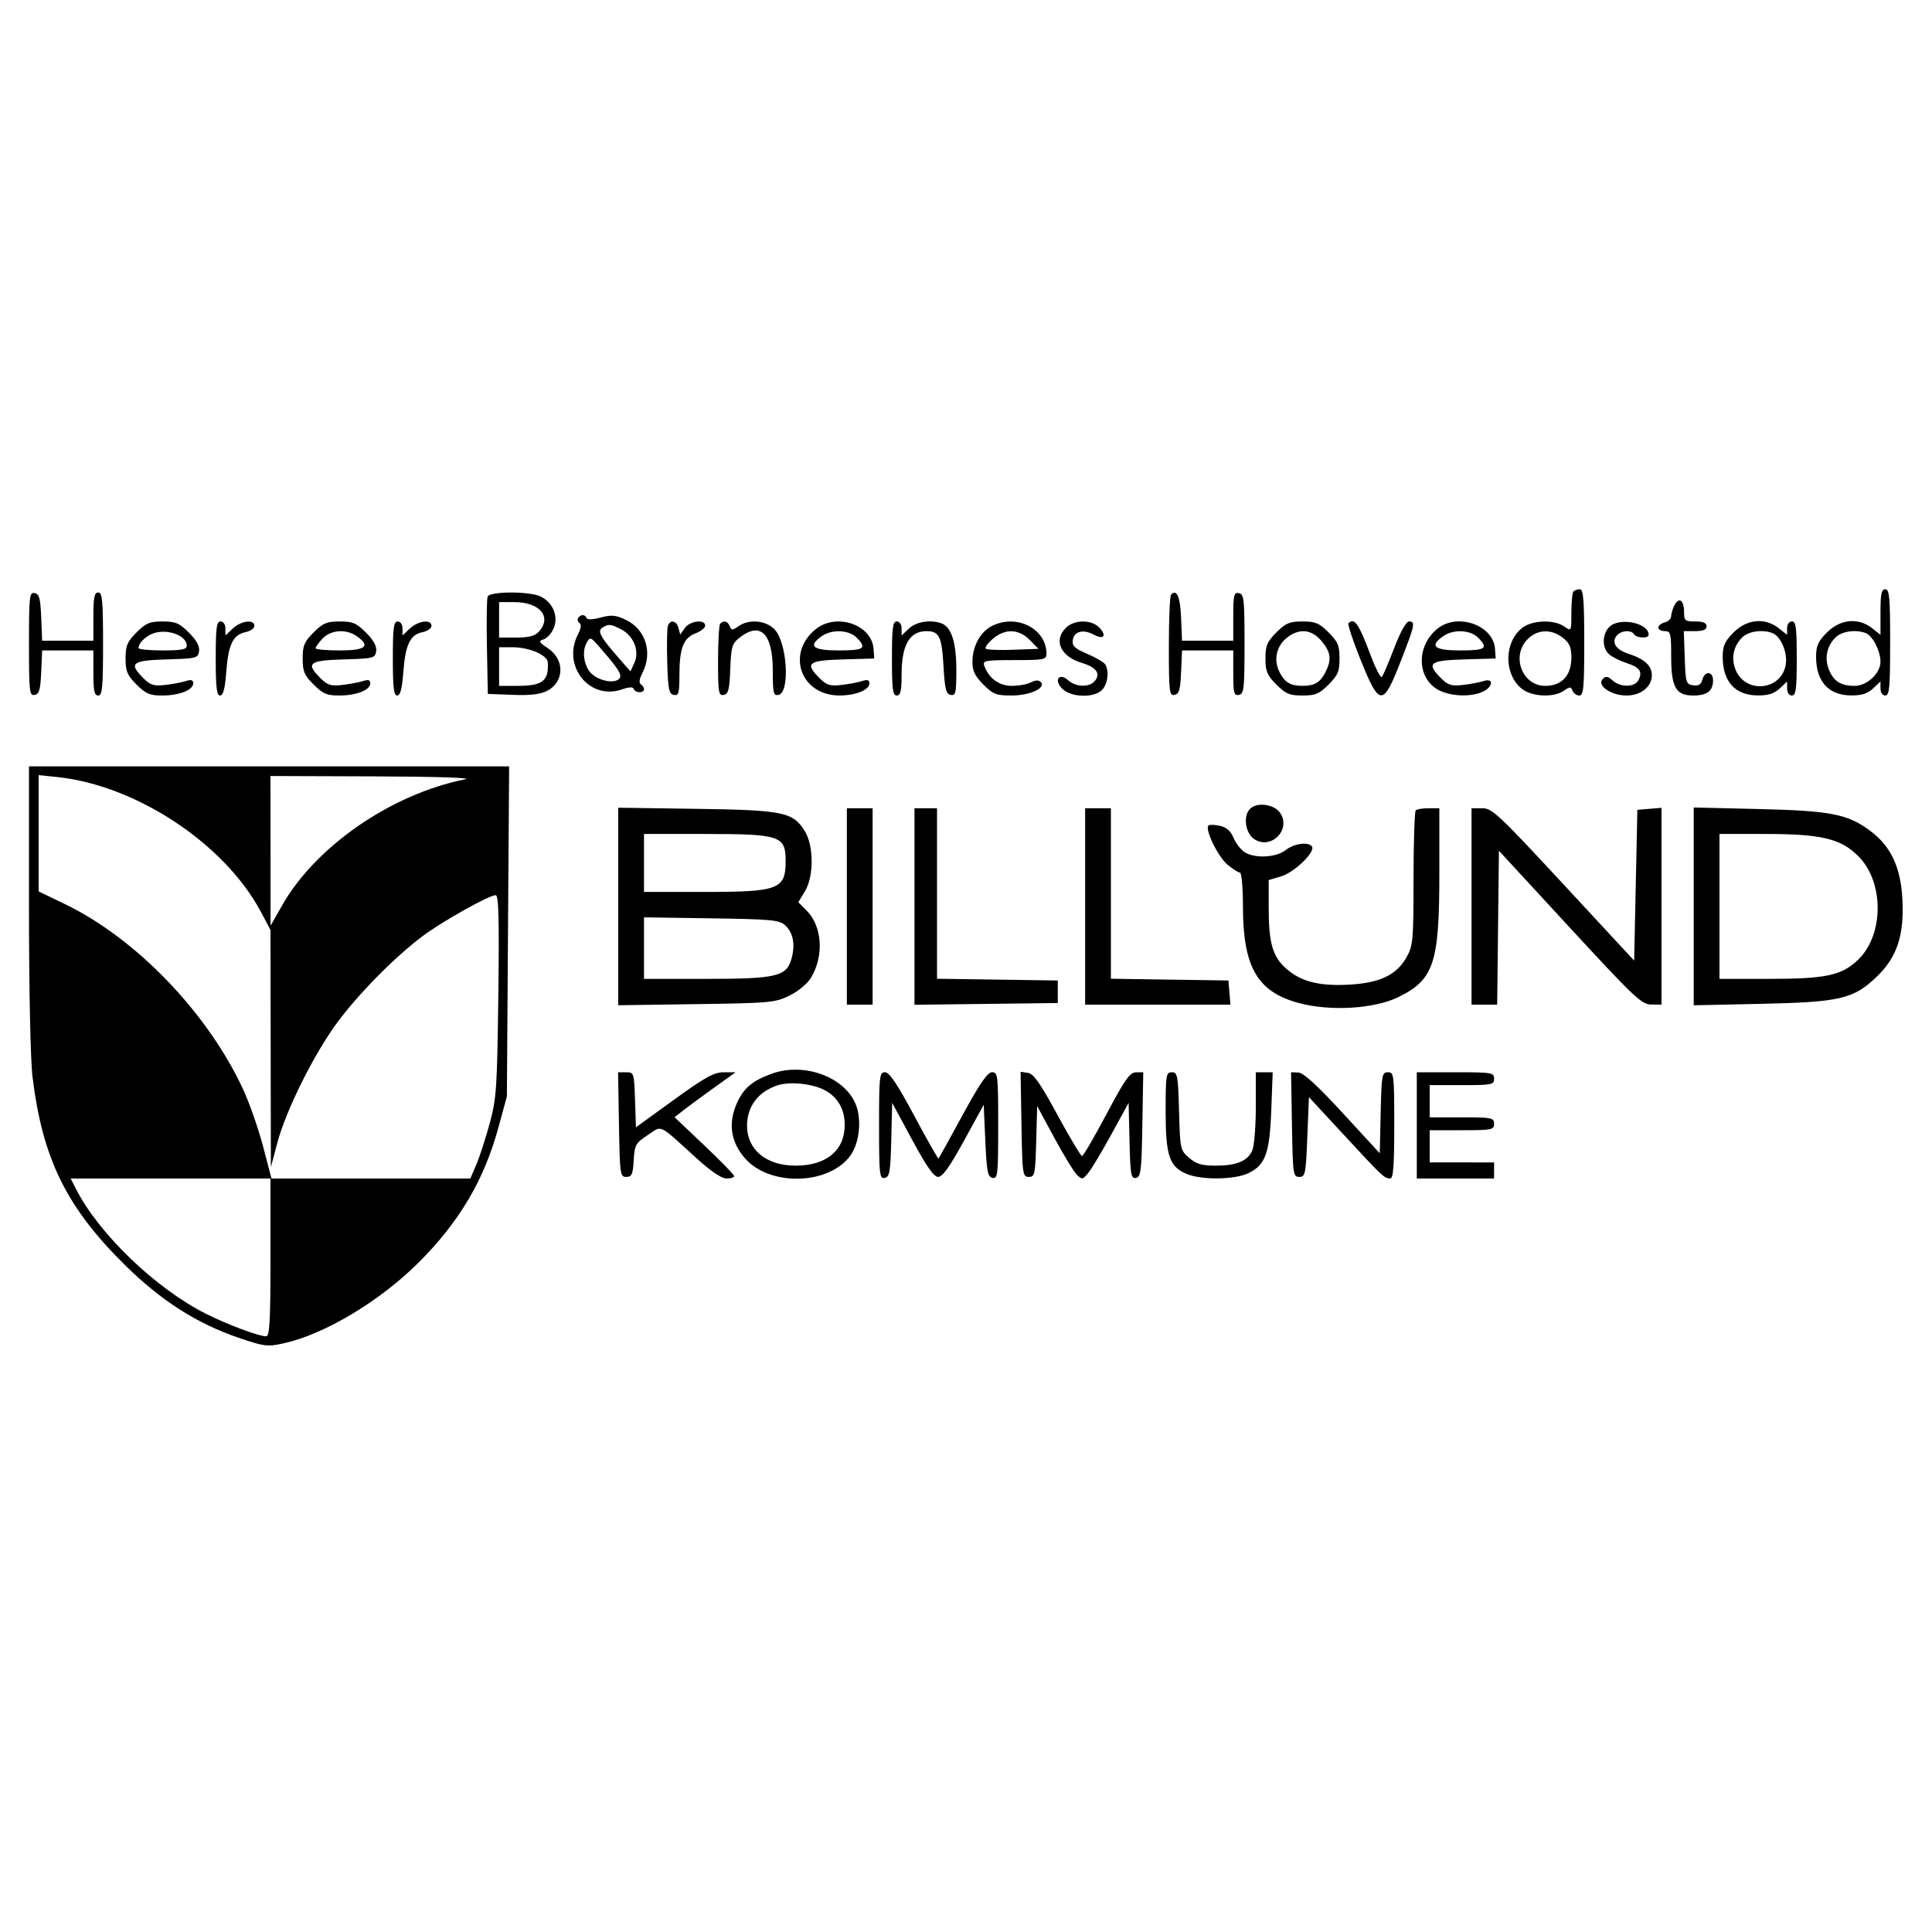<svg xmlns="http://www.w3.org/2000/svg" width="200" height="200" fill="none"><path fill="#000" fill-rule="evenodd" d="M162.889 61.222c-.122.122-.222 1.106-.222 2.186 0 1.962-.001 1.963-.741 1.444-1.062-.743-3.318-.664-4.357.153-1.894 1.49-1.902 4.827-.016 6.31 1.041.82 3.299.918 4.339.19.625-.438.729-.438.897 0 .105.272.42.495.701.495.437 0 .51-.783.51-5.5 0-4.361-.092-5.5-.444-5.5-.245 0-.545.1-.667.222Zm31.778 2.136v2.357l-.879-.69c-1.414-1.114-3.276-.937-4.655.442-.926.926-1.133 1.387-1.133 2.522 0 2.572 1.293 3.992 3.645 4.004 1.067.005 1.694-.195 2.25-.718l.772-.725v.725c0 .422.209.725.5.725.424 0 .5-.833.5-5.5s-.076-5.5-.5-5.5c-.398 0-.5.484-.5 2.358ZM3 66.667c0 4.946.047 5.373.583 5.27.475-.09.602-.53.682-2.357l.099-2.247h5.303v2.334c0 1.852.103 2.333.5 2.333.423 0 .5-.815.5-5.333 0-4.519-.077-5.334-.5-5.334-.4 0-.5.5-.5 2.5v2.5H4.363l-.098-2.413c-.081-1.987-.201-2.433-.682-2.524-.536-.103-.583.325-.583 5.27Zm47.48-4.902c-.091.238-.124 2.6-.073 5.25l.093 4.818 2.573.098c1.837.069 2.861-.052 3.579-.423 1.776-.919 1.822-3.221.087-4.387-.972-.654-1.022-.759-.452-.94.353-.112.821-.637 1.04-1.167.498-1.202-.08-2.619-1.327-3.25-1.132-.572-5.3-.571-5.52.001Zm70.749-.216c-.126.126-.229 2.54-.229 5.364 0 4.711.048 5.127.583 5.025.475-.09.602-.53.682-2.358l.099-2.247h5.303v2.358c0 2.066.072 2.344.583 2.246.526-.102.583-.623.583-5.27 0-4.647-.057-5.169-.583-5.27-.514-.1-.583.187-.583 2.412v2.524h-5.304l-.098-2.39c-.09-2.184-.439-2.991-1.036-2.394Zm52.121 1.086c-.192.36-.35.872-.35 1.138 0 .265-.3.561-.667.657-.366.096-.666.338-.666.539 0 .2.3.364.666.364.61 0 .667.223.667 2.593 0 3.226.476 4.074 2.286 4.074 1.431 0 2.047-.471 2.047-1.567 0-.958-.857-1.016-1.103-.073-.13.498-.399.662-.956.583-.729-.103-.78-.269-.871-2.86l-.097-2.75h1.181c.826 0 1.18-.15 1.18-.5 0-.349-.352-.5-1.167-.5-1.069 0-1.167-.082-1.167-.98 0-1.214-.516-1.591-.983-.718ZM51.667 64.167V66h1.781c1.303 0 1.93-.164 2.334-.61 1.38-1.525.116-3.057-2.523-3.057h-1.592v1.834Zm8.18-.19c-.105.17-.04.404.146.519.217.134.16.553-.161 1.173-1.687 3.262 1.193 6.868 4.55 5.697.747-.26 1.149-.274 1.226-.043.143.43 1.059.456 1.059.03 0-.173-.15-.406-.332-.519-.21-.13-.148-.561.166-1.17 1.092-2.112.336-4.524-1.725-5.502-1.041-.494-1.48-.534-2.598-.233-.813.218-1.389.238-1.456.05-.143-.401-.627-.402-.874-.002Zm-45.714 1.49c-.967.967-1.133 1.362-1.133 2.7 0 1.337.166 1.732 1.133 2.7.957.957 1.37 1.133 2.651 1.133C18.553 72 20 71.433 20 70.741c0-.354-.203-.419-.75-.24-.412.136-1.38.318-2.15.405-1.175.133-1.535.022-2.25-.692-1.563-1.564-1.216-1.846 2.4-1.952 3.095-.09 3.255-.132 3.358-.854.073-.514-.267-1.134-1.05-1.917-.993-.993-1.381-1.158-2.725-1.158-1.337 0-1.732.166-2.7 1.134Zm8.2 2.7c0 3.003.098 3.833.452 3.833.323 0 .505-.703.638-2.458.214-2.833.704-3.84 1.994-4.104.504-.103.916-.394.916-.646 0-.707-1.367-.543-2.228.266l-.772.725v-.725c0-.422-.209-.725-.5-.725-.415 0-.5.648-.5 3.834Zm10.134-2.7c-.968.967-1.134 1.362-1.134 2.7 0 1.337.166 1.732 1.134 2.7.957.957 1.369 1.133 2.65 1.133 1.769 0 3.216-.567 3.216-1.259 0-.354-.203-.419-.75-.24-.412.136-1.38.318-2.15.405-1.175.133-1.535.022-2.25-.692-1.563-1.564-1.216-1.846 2.4-1.952 3.095-.09 3.255-.132 3.358-.854.073-.514-.267-1.134-1.05-1.917-.993-.993-1.38-1.158-2.724-1.158-1.338 0-1.733.166-2.7 1.134Zm8.2 2.7c0 3.003.097 3.833.452 3.833.322 0 .505-.703.637-2.458.215-2.833.704-3.84 1.994-4.104.504-.103.917-.394.917-.646 0-.707-1.367-.543-2.229.266l-.771.725v-.725c0-.422-.21-.725-.5-.725-.416 0-.5.648-.5 3.834Zm28.476-3.393c-.093.242-.125 1.928-.072 3.746.082 2.838.178 3.321.679 3.417.507.097.583-.171.583-2.058 0-2.77.415-3.842 1.67-4.316.548-.207.997-.568.997-.803 0-.683-1.583-.492-2.105.254l-.477.68-.178-.68c-.2-.767-.84-.907-1.097-.24Zm5.413-.218c-.123.122-.223 1.858-.223 3.857 0 3.283.057 3.625.584 3.524.485-.092.6-.544.68-2.677.087-2.307.185-2.635.962-3.247C78.728 64.307 80 65.572 80 69.432c0 2.312.068 2.604.583 2.506 1.235-.234.905-5.48-.428-6.813-.92-.92-2.629-1.056-3.714-.296-.625.438-.729.438-.897 0-.201-.526-.62-.641-.988-.273Zm9.825.622c-3.027 2.547-1.45 6.817 2.52 6.82C88.565 72 90 71.419 90 70.742c0-.354-.203-.419-.75-.24-.413.136-1.38.318-2.15.405-1.175.133-1.535.022-2.25-.692-1.563-1.564-1.216-1.846 2.4-1.952l3.25-.095-.07-1c-.18-2.542-3.927-3.775-6.049-1.99Zm7.952 2.989c0 3.185.085 3.833.5 3.833.394 0 .5-.465.5-2.183 0-3.063.835-4.495 2.611-4.479 1.282.012 1.552.572 1.723 3.562.139 2.444.263 2.945.75 3.038.516.098.583-.198.583-2.597 0-2.82-.502-4.412-1.515-4.8-1.111-.427-2.622-.196-3.38.517l-.772.725v-.725c0-.422-.209-.725-.5-.725-.415 0-.5.648-.5 3.834Zm10.255-3.312c-1.152.625-1.921 2.092-1.921 3.662 0 .939.258 1.475 1.133 2.35 1.008 1.008 1.332 1.133 2.926 1.133 1.905 0 3.611-.797 3.005-1.403-.212-.212-.564-.198-1.007.039-.374.2-1.264.364-1.977.364-1.322 0-2.395-.784-2.854-2.083-.187-.53.097-.584 3.117-.584 3.074 0 3.323-.048 3.323-.65 0-2.643-3.191-4.214-5.745-2.828Zm7.745.145c-1.304 1.304-.542 2.965 1.662 3.626 1.504.45 1.972 1.11 1.335 1.878-.549.662-1.964.63-2.728-.063-.954-.863-1.551-.056-.635.859.919.92 3.35.973 4.148.09.576-.636.721-1.941.29-2.619-.138-.218-.972-.704-1.852-1.082-1.314-.563-1.581-.819-1.493-1.434.128-.898 1.066-1.145 2.15-.565 1.034.553 1.392.159.625-.688-.799-.883-2.62-.884-3.502-.002Zm21.8.467c-.967.967-1.133 1.362-1.133 2.7 0 1.337.166 1.732 1.133 2.7.968.967 1.363 1.133 2.7 1.133 1.338 0 1.733-.166 2.7-1.133.968-.968 1.134-1.363 1.134-2.7 0-1.338-.166-1.733-1.134-2.7-.967-.968-1.362-1.134-2.7-1.134-1.337 0-1.732.166-2.7 1.134Zm7.458-.947c-.102.103.457 1.79 1.244 3.75 1.962 4.887 2.319 4.911 4.132.274 1.509-3.857 1.583-4.21.891-4.21-.289 0-.891 1.081-1.53 2.75-.579 1.512-1.156 2.858-1.283 2.992-.126.133-.664-.917-1.194-2.334-1.196-3.195-1.646-3.836-2.26-3.222Zm9.247.536c-2.174 1.71-2.211 4.986-.071 6.291 1.2.732 3.421.857 4.717.266 1.092-.497 1.179-1.465.099-1.111-.412.135-1.379.317-2.149.404-1.176.133-1.536.022-2.25-.692-1.564-1.564-1.217-1.846 2.399-1.952l3.25-.095-.07-1c-.173-2.443-3.841-3.75-5.925-2.111Zm17.714-.113c-.72.795-.704 2.154.031 2.797.321.28 1.136.686 1.812.903 1.355.435 1.668.892 1.215 1.774-.383.743-1.865.757-2.675.024-.493-.446-.7-.474-1.026-.143-.642.653.876 1.702 2.461 1.702 1.501 0 2.63-.908 2.63-2.115 0-.96-.781-1.677-2.387-2.192-1.338-.43-1.835-1.19-1.245-1.902.443-.533 1.501-.607 1.799-.124.249.404 1.5.447 1.5.051 0-1.27-3.133-1.861-4.115-.775Zm12.915.524c-.926.926-1.134 1.387-1.134 2.522 0 2.572 1.293 3.992 3.646 4.004 1.066.005 1.693-.195 2.25-.718l.771-.725v.725c0 .422.209.725.5.725.415 0 .5-.648.5-3.833 0-3.186-.085-3.834-.5-3.834-.284 0-.5.3-.5.691v.691l-.878-.69c-1.415-1.114-3.277-.937-4.655.442Zm-117.107-.49c-.554.35-.225.954 1.736 3.19l1.17 1.333.414-.902c.548-1.195-.084-2.779-1.377-3.447-1.086-.562-1.301-.581-1.943-.174Zm-46.86.755c-.696.394-1.153.926-1.162 1.351-.002.138 1.12.25 2.495.25 1.957 0 2.5-.104 2.5-.48 0-1.201-2.436-1.913-3.833-1.121Zm17.891.373c-.398.424-.724.874-.724 1s1.125.228 2.5.228c2.704 0 3.235-.447 1.759-1.48-1.097-.769-2.682-.656-3.535.252Zm51.683-.253c-1.476 1.034-.945 1.481 1.76 1.481 2.639 0 2.944-.222 1.833-1.333-.805-.805-2.552-.877-3.593-.148Zm17.695.286c-.515.443-.842.9-.726 1.015.115.115 1.39.166 2.833.112l2.624-.098-.902-.917c-1.142-1.161-2.562-1.203-3.829-.112Zm30.468-.134c-1.114.877-1.426 2.331-.77 3.598.545 1.054 1.127 1.398 2.366 1.398 1.229 0 1.821-.342 2.346-1.357.696-1.346.608-2.115-.375-3.284-1.026-1.22-2.306-1.347-3.567-.355Zm16.171-.152c-1.477 1.034-.946 1.481 1.759 1.481 2.639 0 2.944-.222 1.833-1.333-.805-.805-2.552-.877-3.592-.148Zm8.744.3C156.403 67.9 157.564 71 159.966 71c1.707 0 2.701-1.072 2.701-2.914 0-1.084-.184-1.516-.879-2.062-1.188-.935-2.624-.885-3.636.128Zm22.19-.16c-.911.91-1.161 2.169-.667 3.36 1.03 2.488 4.681 2.143 5.175-.488.234-1.25-.478-2.983-1.365-3.324-1.054-.404-2.494-.197-3.143.452Zm9.666 0c-.91.91-1.16 2.169-.667 3.36.492 1.189 1.232 1.648 2.652 1.648 1.288 0 2.674-1.297 2.674-2.501 0-1.1-.814-2.69-1.515-2.959-1.054-.404-2.495-.197-3.144.452Zm-129.316.627c-.484.905-.201 2.453.577 3.154.75.676 2.116.975 2.705.592.542-.353.261-.866-1.74-3.182-1.135-1.312-1.14-1.314-1.542-.564ZM51.667 69v2h1.936c2.56 0 3.229-.525 3.103-2.434C56.656 67.8 54.771 67 53.011 67h-1.344v2ZM3 93.917c0 8.587.152 15.816.369 17.583 1.037 8.469 3.517 13.501 9.609 19.5 3.717 3.661 7.425 6.025 11.756 7.496 2.669.906 2.951.939 4.689.55 4.23-.946 9.937-4.374 13.926-8.363 4.221-4.22 6.77-8.54 8.254-13.99l.87-3.193.115-17.083.116-17.084H3l.001 14.584Zm1-7.66v6.02l2.787 1.348c7.34 3.553 14.744 11.27 18.396 19.175.649 1.405 1.572 4.05 2.051 5.877l.871 3.323H48.69l.614-1.432c.338-.788.96-2.701 1.382-4.25.708-2.597.778-3.634.9-13.235.1-7.984.037-10.416-.271-10.416-.686 0-5.481 2.684-7.532 4.216-2.867 2.14-6.603 5.916-8.857 8.95-2.408 3.241-5.33 9.109-6.226 12.5l-.66 2.5-.02-12.286L28 96.26l-1.008-1.891c-3.747-7.031-12.889-13.075-21.07-13.93L4 80.24v6.018Zm24.005 1.826.005 7.75 1.184-2.088c3.483-6.146 11.331-11.553 18.973-13.073.784-.157-3.09-.28-9.417-.302L28 80.333l.005 7.75Zm101.395-4.35c-.738.739-.483 2.53.447 3.14 1.723 1.129 3.822-.97 2.693-2.693-.61-.93-2.402-1.185-3.14-.447ZM64 93.838v10.223l8.083-.114c7.661-.108 8.166-.154 9.654-.887.889-.438 1.849-1.234 2.21-1.834 1.378-2.287 1.176-5.345-.462-6.983l-.847-.847.68-1.115c.934-1.532.938-4.691.007-6.218-1.22-2-2.204-2.205-11.242-2.333L64 83.615v10.223Zm23.667-.005V104h2.666V83.667h-2.666v10.166Zm7 .007v10.173l7.416-.09 7.417-.09V101.5l-6.25-.091-6.25-.09V83.667h-2.333V93.84Zm17.666-.007V104h15.041l-.104-1.25-.103-1.25-6.084-.091-6.083-.091V83.667h-2.667v10.166Zm34.223-9.944c-.123.122-.225 3.31-.228 7.083-.005 6.484-.047 6.933-.75 8.165-1.027 1.799-2.738 2.611-5.877 2.791-3.097.178-5.011-.302-6.531-1.636-1.43-1.256-1.832-2.644-1.835-6.323l-.002-2.863 1.303-.39c1.348-.405 3.532-2.508 3.185-3.07-.333-.538-1.845-.342-2.73.354-1.014.798-3.287.893-4.304.18-.382-.268-.88-.934-1.107-1.48-.282-.681-.724-1.063-1.403-1.212-.545-.12-1.077-.132-1.182-.027-.387.387.984 3.213 1.955 4.03.55.463 1.14.842 1.309.842.169 0 .308 1.548.308 3.44 0 6.325 1.473 8.893 5.767 10.055 3.271.885 7.818.616 10.327-.611 3.672-1.797 4.239-3.505 4.239-12.77v-6.78h-1.111c-.611 0-1.211.1-1.333.222Zm5.777 9.944V104h2.655l.089-7.966.09-7.967 7.333 7.954c6.644 7.205 7.435 7.954 8.417 7.966L172 104V83.626l-1.25.104-1.25.103-.167 7.805-.166 7.804-7.309-7.888c-6.715-7.248-7.398-7.887-8.416-7.887h-1.109v10.166Zm23-.004v10.238l6.917-.149c8.294-.18 9.641-.498 12.074-2.854 2.085-2.018 2.824-4.315 2.605-8.097-.184-3.185-1.185-5.326-3.212-6.872-2.385-1.82-4.095-2.164-11.634-2.344l-6.75-.161v10.239ZM66.667 89.333v3h6.183c7.819 0 8.49-.26 8.478-3.277-.01-2.528-.603-2.723-8.306-2.723h-6.355v3ZM178 93.833v7.5h5.019c5.992 0 7.613-.342 9.315-1.965 2.707-2.582 2.725-8.054.037-10.742-1.811-1.811-3.826-2.293-9.598-2.293H178v7.5ZM66.667 98.148v3.185h6.344c7.386 0 8.415-.242 8.928-2.098.407-1.474.168-2.702-.675-3.465-.59-.534-1.465-.615-7.632-.705l-6.965-.102v3.185Zm13.253 12.993c-2.037.727-2.944 1.495-3.65 3.091-.923 2.087-.611 4.055.909 5.738 2.614 2.893 8.694 2.684 10.872-.375.933-1.31 1.172-3.75.52-5.311-1.18-2.822-5.328-4.329-8.651-3.143Zm-15.845 5.276c.087 5.164.123 5.416.758 5.416.568 0 .682-.255.767-1.716.092-1.593.196-1.781 1.446-2.608 1.548-1.025 1.018-1.276 5.074 2.408 1.463 1.328 2.582 2.083 3.087 2.083.436 0 .794-.112.795-.25 0-.138-1.387-1.565-3.084-3.172l-3.085-2.921.834-.66c.458-.363 1.879-1.411 3.157-2.328L76.148 111h-1.224c-1.007 0-1.92.504-5.157 2.848l-3.934 2.848-.096-2.848c-.094-2.785-.114-2.848-.925-2.848h-.829l.092 5.417Zm26.925.107c0 5.082.047 5.516.583 5.413.509-.097.596-.603.679-3.941l.095-3.829L94.429 118c1.499 2.775 2.242 3.833 2.692 3.833.446 0 1.194-1.047 2.666-3.734l2.046-3.735.167 3.731c.143 3.21.248 3.747.75 3.842.537.103.583-.331.583-5.413 0-5.213-.035-5.524-.636-5.524-.472 0-1.253 1.134-3.042 4.417-1.323 2.429-2.446 4.463-2.495 4.52-.05.057-1.177-1.931-2.507-4.417-1.77-3.309-2.583-4.52-3.035-4.52-.577 0-.618.368-.618 5.524Zm14.742-.132c.087 5.189.122 5.441.758 5.441.62 0 .674-.255.767-3.666l.1-3.667 1.772 3.277c.974 1.802 2.027 3.527 2.338 3.833.529.52.606.508 1.185-.198.34-.414 1.418-2.214 2.395-4l1.776-3.245.094 3.939c.084 3.515.156 3.927.667 3.829.509-.098.583-.715.664-5.523l.092-5.412-.758.008c-.63.007-1.148.742-3.052 4.333-1.261 2.379-2.398 4.326-2.528 4.326-.129 0-1.274-1.913-2.542-4.25-1.794-3.304-2.476-4.274-3.064-4.358l-.756-.108.092 5.441Zm14.925-1.375c0 4.623.379 5.758 2.178 6.509 1.541.644 4.942.606 6.369-.071 1.78-.844 2.22-2.049 2.388-6.538l.147-3.917H130v3.651c0 2.008-.167 4.016-.37 4.463-.496 1.089-1.628 1.553-3.794 1.553-1.42 0-1.996-.169-2.734-.804-.915-.786-.938-.892-1.047-4.833-.102-3.71-.161-4.03-.75-4.03-.594 0-.638.281-.638 4.017Zm13.075 1.4c.087 5.164.122 5.416.758 5.416.622 0 .678-.277.833-4.13l.167-4.13 3.667 3.963c3.993 4.317 4.136 4.451 4.75 4.459.316.004.416-1.314.416-5.495 0-5.25-.03-5.5-.656-5.5-.614 0-.663.275-.75 4.194l-.094 4.194-3.833-4.166c-2.658-2.888-4.066-4.174-4.592-4.194l-.758-.028.092 5.417Zm12.925.083v5.5h8v-1.667H148V117h3.333c3.111 0 3.334-.044 3.334-.667 0-.622-.223-.666-3.334-.666H148v-3.334h3.333c3.111 0 3.334-.044 3.334-.666 0-.63-.223-.667-4-.667h-4v5.5ZM80.5 112.35c-2.003.65-3.167 2.185-3.167 4.179 0 2.493 1.994 4.138 5.017 4.138 3.197 0 5.094-1.569 5.094-4.214 0-1.649-.732-2.907-2.108-3.618-1.287-.666-3.571-.895-4.836-.485ZM7.868 123.083c2.372 4.658 8.27 10.32 13.464 12.924 2.26 1.133 5.451 2.326 6.22 2.326.363 0 .448-1.552.448-8.166V122H7.316l.552 1.083Z" clip-rule="evenodd"/></svg>